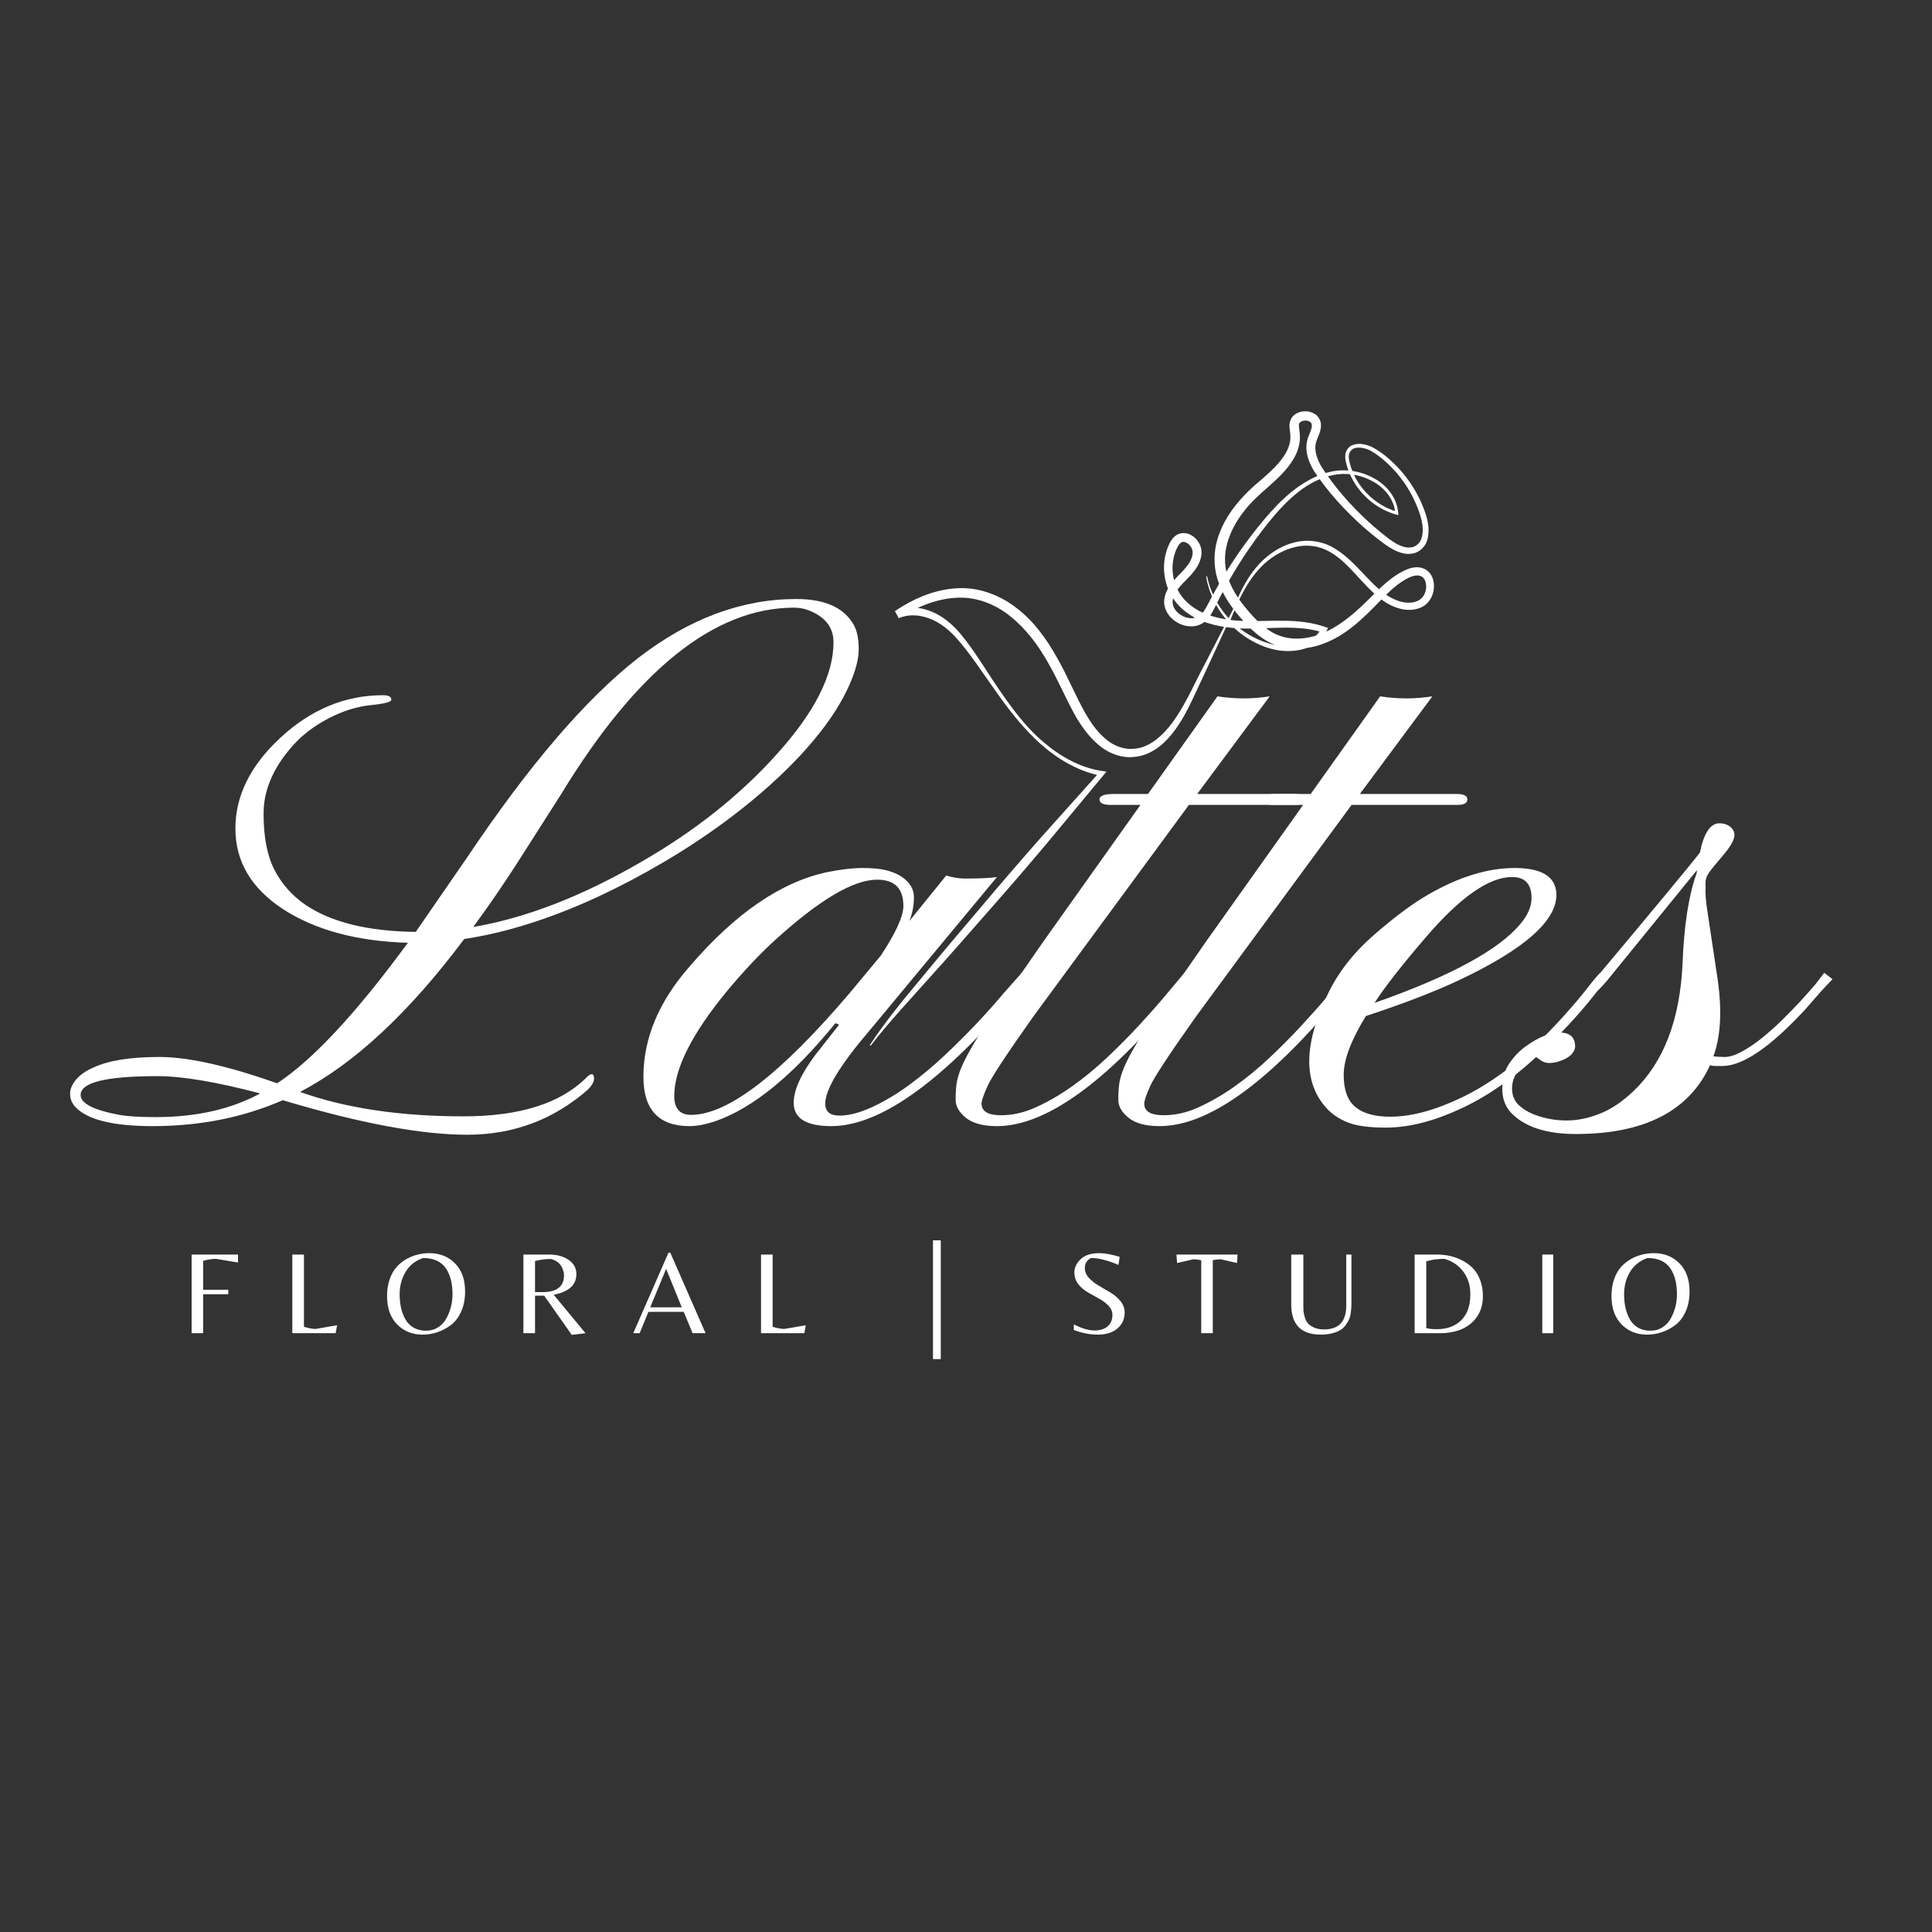 <svg version="1.0" preserveAspectRatio="xMidYMid meet" height="1000" viewBox="0 0 750 750" zoomAndPan="magnify" width="1000" xmlns:xlink="http://www.w3.org/1999/xlink" xmlns="http://www.w3.org/2000/svg"><rect x="0" y="0" width="750" height="750" fill="#333333" stroke="none"/><defs><g></g><clipPath id="be2b22e99a"><path clip-rule="nonzero" d="M 337 228 L 480 228 L 480 406 L 337 406 Z M 337 228"></path></clipPath><clipPath id="10b5f687d4"><path clip-rule="nonzero" d="M 427.602 107.227 L 576.148 198.867 L 417.098 456.695 L 268.547 365.055 Z M 427.602 107.227"></path></clipPath><clipPath id="56d63c15bc"><path clip-rule="nonzero" d="M 427.602 107.227 L 576.148 198.867 L 417.098 456.695 L 268.547 365.055 Z M 427.602 107.227"></path></clipPath><clipPath id="be63e996e7"><path clip-rule="nonzero" d="M 384.438 177.195 L 486.207 239.98 L 371.195 426.414 L 269.426 363.633 Z M 384.438 177.195"></path></clipPath><clipPath id="ff0a0c8db7"><path clip-rule="nonzero" d="M 451 159 L 557 159 L 557 253 L 451 253 Z M 451 159"></path></clipPath><clipPath id="a1b920018d"><path clip-rule="nonzero" d="M 427.602 107.227 L 576.148 198.867 L 417.098 456.695 L 268.547 365.055 Z M 427.602 107.227"></path></clipPath><clipPath id="f91f9617b2"><path clip-rule="nonzero" d="M 427.602 107.227 L 576.148 198.867 L 417.098 456.695 L 268.547 365.055 Z M 427.602 107.227"></path></clipPath><clipPath id="d6aa131b29"><path clip-rule="nonzero" d="M 489.344 146.734 L 575.453 199.855 L 522.797 285.215 L 436.688 232.09 Z M 489.344 146.734"></path></clipPath></defs><g fill-opacity="1" fill="#ffffff"><g transform="translate(68.052, 436.864)"><g><path d="M 41.719 -9.766 C 26.352 -3.055 9.531 0.297 -8.75 0.297 C -24.301 0.297 -34.363 -2.234 -38.938 -7.297 C -40.207 -8.754 -40.844 -10.406 -40.844 -12.25 C -40.844 -14.094 -40.062 -15.938 -38.5 -17.781 C -36.945 -19.633 -34.711 -21.191 -31.797 -22.453 C -25.961 -25.18 -17.43 -26.547 -6.203 -26.547 C 5.023 -26.547 20.27 -23.141 39.531 -16.328 C 53.332 -25.367 70.25 -43.551 90.281 -70.875 C 70.445 -71.457 54.258 -75.832 41.719 -84 C 29.457 -92.07 23.328 -102.477 23.328 -115.219 C 23.328 -127.957 29.164 -139.723 40.844 -150.516 C 52.695 -161.492 65.969 -166.984 80.656 -166.984 C 82.789 -166.984 83.859 -166.398 83.859 -165.234 C 83.859 -164.359 81.18 -163.656 75.828 -163.125 C 70.484 -162.594 65.016 -160.867 59.422 -157.953 C 53.836 -155.035 49.195 -151.484 45.5 -147.297 C 38.008 -138.836 34.266 -130.086 34.266 -121.047 C 34.266 -112.004 35.648 -104.758 38.422 -99.312 C 41.203 -93.875 45.164 -89.352 50.312 -85.75 C 60.426 -78.852 74.77 -75.305 93.344 -75.109 L 113.172 -103.844 C 137.285 -139.812 159.453 -165.672 179.672 -181.422 C 199.41 -196.691 219.879 -204.328 241.078 -204.328 C 252.359 -204.328 259.848 -200.875 263.547 -193.969 C 264.711 -191.738 265.297 -188.676 265.297 -184.781 C 265.297 -180.895 264.004 -176.109 261.422 -170.422 C 258.848 -164.734 255.25 -158.922 250.625 -152.984 C 246.008 -147.055 240.539 -141.125 234.219 -135.188 C 227.906 -129.258 221.004 -123.523 213.516 -117.984 C 206.023 -112.441 198.07 -107.191 189.656 -102.234 C 181.25 -97.273 172.672 -92.754 163.922 -88.672 C 145.547 -80.211 128.289 -74.77 112.156 -72.344 C 90.758 -43.75 69.516 -23.961 48.422 -12.984 C 66.117 -6.66 87.266 -3.5 111.859 -3.5 C 133.641 -3.5 149.535 -8.504 159.547 -18.516 C 161.004 -19.973 161.93 -20.266 162.328 -19.391 C 163.004 -17.836 162.273 -15.992 160.141 -13.859 C 146.816 -2.191 131.207 3.641 113.312 3.641 C 95.426 3.641 71.562 -0.828 41.719 -9.766 Z M 115.656 -77 C 136.07 -80.5 157.703 -88.863 180.547 -102.094 C 201.555 -114.145 219.207 -128.145 233.5 -144.094 C 248.176 -160.332 255.516 -174.82 255.516 -187.562 C 255.516 -193.195 252.406 -197.281 246.188 -199.812 C 244.332 -200.582 242.336 -200.969 240.203 -200.969 C 209.285 -200.969 179.098 -176.758 149.641 -128.344 L 132.141 -100.922 C 126.598 -92.367 121.102 -84.395 115.656 -77 Z M -7 -19.109 C -26.832 -19.109 -36.75 -16.676 -36.75 -11.812 C -36.75 -8.508 -31.742 -5.93 -21.734 -4.078 C -18.523 -3.492 -13.805 -3.203 -7.578 -3.203 C 8.172 -3.203 21.68 -6.266 32.953 -12.391 C 16.035 -16.867 2.719 -19.109 -7 -19.109 Z M -7 -19.109"></path></g></g></g><g fill-opacity="1" fill="#ffffff"><g transform="translate(264.505, 436.864)"><g><path d="M 58.188 0.297 C 48.469 0.297 43.609 -2.719 43.609 -8.75 C 43.609 -13.707 46.426 -19.93 52.062 -27.422 L 61.25 -39.094 L 59.797 -39.672 C 43.461 -19.547 28.051 -6.906 13.562 -1.75 C 9.57 -0.383 6.117 0.297 3.203 0.297 C -8.754 0.297 -14.734 -6.07 -14.734 -18.812 C -14.734 -33.789 -8.754 -48.082 3.203 -61.688 C 20.898 -82.301 38.695 -94.504 56.594 -98.297 C 61.938 -99.367 66.504 -99.906 70.297 -99.906 C 74.086 -99.906 77.078 -99.633 79.266 -99.094 C 81.453 -98.562 83.375 -97.812 85.031 -96.844 C 88.531 -94.602 90.281 -91.852 90.281 -88.594 C 90.281 -85.344 89.695 -82.258 88.531 -79.344 L 102.812 -96.984 C 105.438 -96.203 107.867 -95.812 110.109 -95.812 C 115.848 -95.812 119.984 -96.008 122.516 -96.406 L 73.359 -37.188 C 61.691 -23.57 55.859 -13.992 55.859 -8.453 C 55.859 -5.348 57.703 -3.797 61.391 -3.797 C 65.086 -3.797 69.344 -4.91 74.156 -7.141 C 78.969 -9.379 83.754 -12.25 88.516 -15.75 C 93.285 -19.25 97.93 -23.133 102.453 -27.406 C 106.973 -31.688 111.156 -35.867 115 -39.953 C 118.844 -44.047 122.223 -47.844 125.141 -51.344 L 132.141 -59.219 L 135.203 -56.734 L 127.766 -48.281 C 99.754 -15.895 76.562 0.297 58.188 0.297 Z M 17.797 -52.219 C 4.086 -35.582 -2.766 -21.969 -2.766 -11.375 C -2.766 -6.508 -0.578 -4.078 3.797 -4.078 C 17.984 -4.078 38.445 -19.781 65.188 -51.188 L 77.438 -65.922 C 83.27 -74.766 86.188 -81.18 86.188 -85.172 C 86.188 -91.973 82.785 -95.375 75.984 -95.375 C 66.742 -95.375 53.473 -87.5 36.172 -71.75 C 30.234 -66.312 24.109 -59.801 17.797 -52.219 Z M 17.797 -52.219"></path></g></g></g><g fill-opacity="1" fill="#ffffff"><g transform="translate(395.619, 436.864)"><g><path d="M -14.578 -8.453 C -14.578 -5.535 -12.242 -4.031 -7.578 -3.938 C -2.91 -3.844 1.773 -4.863 6.484 -7 C 11.203 -9.133 15.895 -11.852 20.562 -15.156 C 25.227 -18.469 29.75 -22.188 34.125 -26.312 C 38.5 -30.445 42.582 -34.555 46.375 -38.641 C 50.164 -42.734 53.57 -46.578 56.594 -50.172 L 64.172 -59.219 L 67.375 -56.734 L 59.797 -47.984 C 32.672 -15.797 9.867 0.297 -8.609 0.297 C -13.953 0.297 -17.957 -0.77 -20.625 -2.906 C -23.301 -5.051 -24.641 -7.383 -24.641 -9.906 C -24.641 -12.438 -24.52 -14.531 -24.281 -16.188 C -24.039 -17.844 -23.531 -19.664 -22.75 -21.656 C -21.969 -23.645 -20.82 -26 -19.312 -28.719 C -17.812 -31.445 -15.797 -34.758 -13.266 -38.656 L 9.484 -71.469 L 47.109 -124.406 L 35.578 -124.406 C 32.66 -124.406 31.203 -125.109 31.203 -126.516 C 31.203 -127.93 33.051 -128.641 36.75 -128.641 L 50.031 -128.641 L 77 -166.547 C 83.812 -165.484 90.57 -165.484 97.281 -166.547 L 69.125 -128.641 L 106.75 -128.641 C 109.477 -128.641 110.844 -127.93 110.844 -126.516 C 110.844 -125.109 109.625 -124.406 107.188 -124.406 L 65.922 -124.406 L 5.547 -42.297 C -4.859 -27.609 -10.812 -18.562 -12.312 -15.156 C -13.82 -11.758 -14.578 -9.523 -14.578 -8.453 Z M -14.578 -8.453"></path></g></g></g><g fill-opacity="1" fill="#ffffff"><g transform="translate(458.77, 436.864)"><g><path d="M -14.578 -8.453 C -14.578 -5.535 -12.242 -4.031 -7.578 -3.938 C -2.91 -3.844 1.773 -4.863 6.484 -7 C 11.203 -9.133 15.895 -11.852 20.562 -15.156 C 25.227 -18.469 29.75 -22.188 34.125 -26.312 C 38.5 -30.445 42.582 -34.555 46.375 -38.641 C 50.164 -42.734 53.57 -46.578 56.594 -50.172 L 64.172 -59.219 L 67.375 -56.734 L 59.797 -47.984 C 32.672 -15.797 9.867 0.297 -8.609 0.297 C -13.953 0.297 -17.957 -0.77 -20.625 -2.906 C -23.301 -5.051 -24.641 -7.383 -24.641 -9.906 C -24.641 -12.438 -24.52 -14.531 -24.281 -16.188 C -24.039 -17.844 -23.531 -19.664 -22.75 -21.656 C -21.969 -23.645 -20.82 -26 -19.312 -28.719 C -17.812 -31.445 -15.797 -34.758 -13.266 -38.656 L 9.484 -71.469 L 47.109 -124.406 L 35.578 -124.406 C 32.66 -124.406 31.203 -125.109 31.203 -126.516 C 31.203 -127.93 33.051 -128.641 36.75 -128.641 L 50.031 -128.641 L 77 -166.547 C 83.812 -165.484 90.57 -165.484 97.281 -166.547 L 69.125 -128.641 L 106.75 -128.641 C 109.477 -128.641 110.844 -127.93 110.844 -126.516 C 110.844 -125.109 109.625 -124.406 107.188 -124.406 L 65.922 -124.406 L 5.547 -42.297 C -4.859 -27.609 -10.812 -18.562 -12.312 -15.156 C -13.82 -11.758 -14.578 -9.523 -14.578 -8.453 Z M -14.578 -8.453"></path></g></g></g><g fill-opacity="1" fill="#ffffff"><g transform="translate(521.921, 436.864)"><g><path d="M 56.359 -12.609 C 50.191 -8.672 43.535 -5.438 36.391 -2.906 C 29.242 -0.383 22.461 0.875 16.047 0.875 C 9.629 0.875 4.742 0.219 1.391 -1.094 C -1.961 -2.406 -4.711 -4.227 -6.859 -6.562 C -15.992 -16.477 -15.941 -31.113 -6.703 -50.469 C -2.723 -59.02 3.301 -66.816 11.375 -73.859 C 19.445 -80.91 26.547 -86.188 32.672 -89.688 C 44.535 -96.5 55.664 -99.906 66.062 -99.906 C 76.375 -99.906 81.77 -96.695 82.25 -90.281 C 82.938 -79.875 70.301 -68.547 44.344 -56.297 C 34.812 -51.828 22.801 -47.207 8.312 -42.438 C 2.57 -33.102 -0.297 -25.492 -0.297 -19.609 C -0.297 -13.734 1.234 -9.555 4.297 -7.078 C 7.359 -4.598 11.832 -3.359 17.719 -3.359 C 23.602 -3.359 29.973 -4.617 36.828 -7.141 C 43.68 -9.672 50.098 -12.879 56.078 -16.766 C 62.055 -20.66 67.473 -24.891 72.328 -29.453 C 77.191 -34.023 81.492 -38.398 85.234 -42.578 C 88.984 -46.766 92.047 -50.391 94.422 -53.453 C 96.805 -56.516 98.438 -58.438 99.312 -59.219 L 102.375 -56.734 C 101.113 -55.66 99.191 -53.473 96.609 -50.172 C 94.035 -46.867 90.781 -43.098 86.844 -38.859 C 82.906 -34.629 78.383 -30.18 73.281 -25.516 C 68.176 -20.848 62.535 -16.547 56.359 -12.609 Z M 11.672 -47.547 C 41.035 -57.848 59.945 -68.102 68.406 -78.312 C 71.219 -81.719 72.625 -85.023 72.625 -88.234 C 72.625 -93.68 70.098 -96.406 65.047 -96.406 C 56.098 -96.406 44.914 -88.578 31.5 -72.922 C 22.164 -62.035 15.555 -53.578 11.672 -47.547 Z M 11.672 -47.547"></path></g></g></g><g fill-opacity="1" fill="#ffffff"><g transform="translate(620.22, 436.864)"><g><path d="M 44.922 -26.828 C 46.086 -26.641 47.566 -26.547 49.359 -26.547 C 51.16 -26.547 53.328 -27.223 55.859 -28.578 C 58.391 -29.941 60.988 -31.691 63.656 -33.828 C 66.332 -35.973 68.984 -38.332 71.609 -40.906 C 74.234 -43.488 76.641 -45.969 78.828 -48.344 C 81.016 -50.727 82.938 -52.895 84.594 -54.844 L 87.938 -59.219 L 91.156 -56.734 C 89.988 -55.566 88.477 -53.961 86.625 -51.922 L 80.5 -44.922 C 66.988 -30.336 56.297 -23.047 48.422 -23.047 L 45.938 -23.047 C 45.164 -23.047 44.391 -23.141 43.609 -23.328 C 35.441 -5.535 18.086 3.359 -8.453 3.359 C -20.023 3.359 -28.438 0.586 -33.688 -4.953 C -35.926 -7.391 -37.047 -10.504 -37.047 -14.297 C -37.047 -18.086 -36.145 -21.316 -34.344 -23.984 C -32.539 -26.66 -30.426 -28.875 -28 -30.625 C -23.039 -34.219 -18.594 -36.016 -14.656 -36.016 C -10.719 -36.016 -8.75 -34.172 -8.75 -30.484 C -9.039 -27.953 -11.18 -26.055 -15.172 -24.797 C -16.43 -24.398 -17.664 -24.203 -18.875 -24.203 C -20.094 -24.203 -21.258 -24.613 -22.375 -25.438 C -23.5 -26.27 -24.398 -26.879 -25.078 -27.266 C -25.66 -26.68 -26.414 -26 -27.344 -25.219 C -28.27 -24.445 -29.172 -23.523 -30.047 -22.453 C -32.18 -19.828 -33.25 -17.129 -33.25 -14.359 C -33.25 -11.586 -32.32 -9.375 -30.469 -7.719 C -28.625 -6.07 -26.441 -4.812 -23.922 -3.938 C -20.129 -2.57 -16.164 -1.891 -12.031 -1.891 C -7.895 -1.891 -3.617 -2.766 0.797 -4.516 C 5.223 -6.266 9.578 -9.18 13.859 -13.266 C 25.617 -24.453 31.984 -41.031 32.953 -63 C 33.535 -77.781 35.336 -89.352 38.359 -97.719 C 38.453 -98.008 38.5 -98.445 38.5 -99.031 L 4.078 -56.734 C 2.141 -54.398 0.707 -52.891 -0.219 -52.203 C -1.145 -51.523 -1.609 -51.188 -1.609 -51.188 C -2.773 -51.094 -3.551 -51.383 -3.938 -52.062 C -4.133 -52.551 -3.695 -53.477 -2.625 -54.844 C 22.457 -84.781 36.555 -101.789 39.672 -105.875 C 41.223 -113.469 43.75 -117.266 47.25 -117.266 C 48.906 -117.266 50.289 -116.828 51.406 -115.953 C 52.531 -115.078 53.094 -113.957 53.094 -112.594 C 52.988 -110.738 51.504 -108.133 48.641 -104.781 C 45.773 -101.426 44.023 -99.285 43.391 -98.359 C 42.754 -97.441 42.336 -96.664 42.141 -96.031 C 41.953 -95.406 41.859 -94.801 41.859 -94.219 L 41.859 -92.469 C 41.766 -89.844 42.008 -86.727 42.594 -83.125 L 46.234 -58.922 C 48.367 -45.703 47.93 -35.004 44.922 -26.828 Z M 44.922 -26.828"></path></g></g></g><g clip-path="url(#be2b22e99a)"><g clip-path="url(#10b5f687d4)"><g clip-path="url(#56d63c15bc)"><g clip-path="url(#be63e996e7)"><path fill-rule="nonzero" fill-opacity="1" d="M 337.668 405.715 C 344.004 395.988 351.527 387.125 358.887 378.242 C 366.219 369.309 373.703 360.508 381.188 351.703 C 388.617 342.848 396.18 334.113 403.816 325.438 L 426.953 299.613 L 427.527 301.207 C 418.582 299.441 410.582 294.699 403.945 288.785 C 397.293 282.805 391.758 275.762 386.68 268.5 C 381.5 261.34 376.75 253.738 370.938 247.32 C 367.992 244.176 364.602 241.465 360.688 240.059 C 356.832 238.617 352.477 238.355 348.91 240.012 L 347.406 237.227 C 354.258 232.602 362.164 229.055 370.742 228.414 C 379.34 227.645 388.051 230.859 394.672 236.078 C 401.461 241.238 406.406 248.285 410.414 255.453 C 414.492 262.59 417.555 270.285 421.449 277.082 C 423.426 280.477 425.684 283.711 428.484 286.23 C 431.234 288.836 434.668 290.492 438.316 290.727 C 440.129 290.766 441.953 290.562 443.703 289.973 C 445.43 289.324 447.078 288.43 448.602 287.281 C 451.637 284.973 454.234 281.938 456.441 278.645 C 460.883 272.051 464.082 264.484 467.945 257.359 L 479.113 235.723 L 479.449 235.898 L 469.234 257.996 L 464.094 269.023 C 462.379 272.691 460.641 276.434 458.445 279.934 C 456.281 283.465 453.707 286.836 450.395 289.57 C 448.695 290.914 446.805 292.031 444.742 292.848 C 442.656 293.617 440.414 293.949 438.168 293.945 C 433.676 293.793 429.359 291.785 426.145 288.898 C 422.848 286.066 420.328 282.602 418.141 279.059 C 413.922 271.777 410.953 264.336 406.938 257.418 C 403.051 250.453 398.27 244.086 392.207 239.246 C 386.18 234.379 378.668 231.516 370.98 232.07 C 363.285 232.523 355.793 235.656 349.148 239.879 L 347.637 237.105 C 352.246 235.148 357.414 235.664 361.715 237.449 C 366.113 239.246 369.68 242.383 372.645 245.785 C 378.453 252.73 382.836 260.41 387.844 267.699 C 392.855 274.93 398.078 282.137 404.781 287.832 C 411.375 293.527 419.25 298.066 427.84 299.293 L 429.539 299.527 L 428.414 300.887 L 406.266 327.551 C 398.82 336.379 391.285 345.152 383.629 353.797 C 376.012 362.5 368.402 371.188 360.656 379.762 C 352.973 388.406 345.035 396.785 337.996 405.934 L 337.668 405.715" fill="#ffffff"></path></g></g></g></g><g clip-path="url(#ff0a0c8db7)"><g clip-path="url(#a1b920018d)"><g clip-path="url(#f91f9617b2)"><g clip-path="url(#d6aa131b29)"><path fill-rule="nonzero" fill-opacity="1" d="M 468.605 223.773 C 469.645 228.805 471.855 233.57 474.98 237.602 C 478.098 241.652 482.059 245.035 486.566 247.352 C 491.039 249.656 496.055 251.082 501 250.73 C 505.875 250.43 510.914 248.262 512.855 243.938 L 513.543 245.547 C 503.992 242.434 493.68 244.145 483.297 244.008 C 478.07 243.902 472.746 243.285 467.672 241.469 C 462.625 239.699 457.824 236.367 454.922 231.547 C 452.066 226.758 451.168 220.93 452.398 215.492 C 452.742 214.133 453.148 212.785 453.746 211.527 C 454.316 210.285 455.066 208.816 456.641 207.754 C 458.246 206.672 460.465 206.75 461.969 207.52 C 463.516 208.262 464.699 209.445 465.488 210.859 C 466.289 212.199 466.621 214.16 466.34 215.648 C 466.141 217.207 465.531 218.621 464.812 219.879 C 463.34 222.352 461.316 224.25 459.582 226.035 C 457.844 227.812 456.266 229.652 455.57 231.668 C 454.809 233.711 455.246 235.609 456.641 237.25 C 458.02 238.809 460.16 239.934 462.219 239.98 C 464.344 240.09 466.059 239.148 467.371 237.195 C 468.66 235.332 469.738 232.867 471.016 230.625 C 472.262 228.348 473.535 226.109 474.875 223.887 C 480.215 215.023 486.324 206.645 493.168 198.879 C 496.637 195.035 500.406 191.395 504.734 188.453 C 509.062 185.543 513.961 183.254 519.254 182.68 C 524.531 182.164 529.922 183.469 534.395 186.262 C 538.875 188.992 542.406 193.738 542.781 199.156 L 542.848 199.996 L 542.051 199.77 C 532.648 197.191 524.945 189.324 522.574 179.824 C 522.285 178.652 522.031 177.348 522.344 175.98 C 522.664 174.656 523.59 173.387 524.902 172.832 C 527.508 171.801 530.133 172.48 532.402 173.422 C 536.879 175.723 540.379 178.996 543.668 182.566 C 546.859 186.199 549.539 190.297 551.562 194.711 C 553.438 199.074 555.418 203.926 554.184 209.203 C 553.609 211.824 551.367 214.316 548.535 214.852 C 545.688 215.449 543.055 214.465 540.859 213.324 C 538.598 212.141 536.691 210.609 534.805 209.16 C 532.898 207.684 531.047 206.152 529.25 204.566 C 522.055 198.145 515.578 191.105 510.137 182.914 C 508.852 180.777 507.723 178.414 507.293 175.723 C 507.074 174.387 507.07 172.984 507.324 171.602 C 507.578 170.184 508.141 168.953 508.559 167.902 C 508.977 166.848 509.281 165.902 509.258 165.164 C 509.184 164.391 509.035 164.09 508.43 163.695 C 507.266 162.906 504.918 163.301 504.48 164.215 C 503.793 164.785 504.762 167.543 504.617 170.305 C 504.508 173.035 503.594 175.637 502.309 177.891 C 499.711 182.395 495.984 185.727 492.449 188.91 C 488.82 192.07 485.457 195.078 482.691 198.754 C 479.906 202.352 477.719 206.359 476.488 210.617 C 475.262 214.848 475.215 219.32 476.461 223.52 C 477.723 227.734 480.109 231.648 482.953 235.242 C 485.84 238.797 489.012 242.293 492.652 244.715 C 496.266 247.176 500.57 248.184 504.969 247.855 C 513.906 247.277 521.75 241.742 528.484 235.395 C 531.918 232.234 535.09 228.672 538.922 225.531 C 540.828 223.961 542.926 222.547 545.227 221.453 C 547.445 220.414 550.641 219.391 553.562 221.176 C 556.406 223.02 556.945 226.395 556.539 229.031 C 556.168 231.723 554.508 234.504 551.809 235.727 C 549.301 236.922 546.445 236.988 543.938 236.398 C 541.402 235.801 539.09 234.699 537.035 233.27 C 528.891 227.504 524.16 218.672 516.117 214.168 C 512.18 211.914 507.477 211.27 503.016 212.301 C 498.57 213.312 494.398 215.625 490.949 218.719 C 484.016 225.047 480.23 234.117 476.781 242.859 L 476.422 242.727 C 479.59 233.863 483 224.598 490.012 217.715 C 493.512 214.367 497.801 211.688 502.617 210.535 C 507.398 209.305 512.738 209.945 517.109 212.336 C 525.93 217.176 530.891 226.066 538.469 231.113 C 542.133 233.531 546.922 234.98 550.57 233.141 C 552.223 232.352 553.32 230.57 553.574 228.582 C 553.859 226.652 553.234 224.566 551.914 223.844 C 550.629 222.996 548.562 223.422 546.637 224.391 C 544.668 225.371 542.82 226.676 541.086 228.137 C 537.613 231.098 534.504 234.703 531.004 238.051 C 527.547 241.387 523.828 244.633 519.523 247.129 C 515.227 249.652 510.355 251.406 505.25 251.762 C 500.184 252.195 494.75 250.934 490.488 248.02 C 486.191 245.172 482.91 241.504 479.816 237.738 C 476.766 233.906 474.066 229.586 472.582 224.672 C 471.094 219.77 471.141 214.359 472.559 209.5 C 475.406 199.66 482.59 191.98 489.879 186.016 C 493.402 182.914 496.863 179.773 499.055 176.023 C 500.133 174.156 500.824 172.176 500.93 170.137 C 500.957 169.09 500.902 168.207 500.699 166.93 C 500.512 165.734 500.359 163.922 501.414 162.234 C 502.465 160.617 504.176 159.938 505.691 159.723 C 507.242 159.531 508.824 159.781 510.301 160.637 C 511.809 161.426 512.871 163.496 512.801 165.102 C 512.816 166.738 512.273 168.086 511.82 169.223 C 510.801 171.48 510.395 173.105 510.723 175.219 C 511 177.234 511.879 179.281 513.004 181.215 C 517.934 188.93 524.277 196.152 531.148 202.461 C 532.879 204.043 534.664 205.57 536.48 207.043 C 538.332 208.523 540.125 210 542.062 211.055 C 543.992 212.121 546.145 212.848 548.035 212.453 C 549.934 212.105 551.43 210.602 551.934 208.594 C 553.043 204.445 551.445 199.777 549.656 195.559 C 547.816 191.285 545.328 187.309 542.32 183.754 C 539.285 180.289 535.707 176.93 531.777 174.809 C 529.781 173.91 527.363 173.355 525.484 174.129 C 524.559 174.516 523.953 175.344 523.699 176.305 C 523.473 177.281 523.637 178.391 523.91 179.496 C 526.074 188.496 533.41 196.121 542.363 198.633 L 541.617 199.238 C 541.312 194.25 537.961 189.898 533.727 187.34 C 529.469 184.746 524.336 183.566 519.406 184.102 C 514.453 184.691 509.734 186.863 505.645 189.758 C 501.535 192.691 497.949 196.32 494.633 200.172 C 488.086 207.98 482.246 216.414 477.188 225.246 C 475.914 227.449 474.695 229.691 473.52 231.957 C 472.312 234.203 471.414 236.5 469.848 238.918 C 469.059 240.109 468.039 241.219 466.645 242.074 C 465.234 242.867 463.641 243.215 462.117 243.156 C 459.039 243.066 456.238 241.605 454.199 239.375 C 453.207 238.227 452.426 236.824 452.086 235.254 C 451.727 233.652 451.973 231.992 452.453 230.609 C 453.453 227.723 455.371 225.594 457.172 223.711 C 459 221.832 460.73 220.121 461.875 218.152 C 462.984 216.18 463.434 214.105 462.461 212.551 C 461.555 210.84 459.5 209.832 458.473 210.637 C 457.262 211.395 456.199 214.121 455.664 216.25 C 454.578 220.82 455.301 225.852 457.684 229.906 C 460.082 233.969 464.148 236.941 468.73 238.578 C 473.328 240.281 478.344 240.934 483.359 241.074 C 493.371 241.316 504.086 239.816 514.289 243.332 L 515.551 243.758 L 514.965 244.938 C 513.691 247.516 511.52 249.574 509.023 250.777 C 506.527 252.039 503.801 252.586 501.117 252.715 C 495.688 252.996 490.387 251.285 485.832 248.688 C 481.207 246.102 477.254 242.441 474.219 238.176 C 471.152 233.914 469.082 228.973 468.211 223.836 L 468.605 223.773" fill="#ffffff"></path></g></g></g></g><g fill-opacity="1" fill="#ffffff"><g transform="translate(70.229, 517.549)"><g><path d="M 8.625 -16.875 L 18.391 -16.875 L 18.391 -15.125 L 8.625 -15.125 L 8.625 0 L 4.156 0 L 4.156 -30.531 L 22.172 -30.531 L 22.172 -27.438 L 13.641 -28.859 C 12.109 -28.859 10.438 -28.598 8.625 -28.078 Z M 8.625 -16.875"></path></g></g></g><g fill-opacity="1" fill="#ffffff"><g transform="translate(109.321, 517.549)"><g><path d="M 4.156 0 L 4.156 -30.531 L 8.672 -30.531 L 8.672 -2.484 C 10.547 -1.93 12.051 -1.656 13.188 -1.656 L 21.531 -3.094 L 20.984 0 Z M 4.156 0"></path></g></g></g><g fill-opacity="1" fill="#ffffff"><g transform="translate(148.69, 517.549)"><g><path d="M 18.031 -31.078 C 22.02 -31.078 25.32 -29.758 27.938 -27.125 C 30.551 -24.5 31.859 -20.852 31.859 -16.188 C 31.859 -13.176 31.332 -10.539 30.281 -8.281 C 29.238 -6.02 27.875 -4.273 26.188 -3.047 C 22.895 -0.648 19.266 0.547 15.297 0.547 C 11.336 0.547 8.055 -0.781 5.453 -3.438 C 2.859 -6.094 1.562 -9.758 1.562 -14.438 C 1.562 -16.863 1.906 -19.051 2.594 -21 C 3.289 -22.957 4.203 -24.551 5.328 -25.781 C 6.453 -27.008 7.75 -28.035 9.219 -28.859 C 11.926 -30.336 14.863 -31.078 18.031 -31.078 Z M 8.766 -5.25 C 9.555 -3.906 10.629 -2.852 11.984 -2.094 C 13.336 -1.344 14.895 -0.969 16.656 -0.969 C 18.426 -0.969 20.004 -1.41 21.391 -2.297 C 22.773 -3.191 23.852 -4.363 24.625 -5.812 C 26.188 -8.695 26.969 -11.801 26.969 -15.125 C 26.969 -19.207 26.156 -22.492 24.531 -24.984 C 22.719 -27.785 19.719 -29.188 15.531 -29.188 C 12.551 -28.145 10.289 -26.348 8.75 -23.797 C 7.219 -21.242 6.453 -18.352 6.453 -15.125 C 6.453 -11.188 7.223 -7.895 8.766 -5.25 Z M 8.766 -5.25"></path></g></g></g><g fill-opacity="1" fill="#ffffff"><g transform="translate(199.028, 517.549)"><g><path d="M 8.672 -14.578 L 8.672 0 L 4.156 0 L 4.156 -30.531 L 14.109 -30.531 C 17.211 -30.531 19.754 -29.836 21.734 -28.453 C 23.723 -27.066 24.719 -25.242 24.719 -22.984 C 24.719 -20.723 23.926 -18.938 22.344 -17.625 C 20.758 -16.32 18.613 -15.426 15.906 -14.938 L 28.266 0 L 22.922 0.641 L 12.219 -14.578 Z M 8.672 -15.953 L 11.625 -15.953 C 17.156 -15.953 19.922 -18.133 19.922 -22.5 C 19.922 -23.238 19.734 -24.066 19.359 -24.984 C 18.66 -26.922 17.156 -28.195 14.844 -28.812 C 12.758 -28.812 10.703 -28.551 8.672 -28.031 Z M 8.672 -15.953"></path></g></g></g><g fill-opacity="1" fill="#ffffff"><g transform="translate(245.356, 517.549)"><g><path d="M 0.469 0 L 14.156 -31.266 L 14.844 -31.266 L 28.547 0 L 23.516 0 L 20.062 -8.297 L 6.359 -8.297 L 2.953 0 Z M 7.062 -10.047 L 19.312 -10.047 L 13.234 -24.984 Z M 7.062 -10.047"></path></g></g></g><g fill-opacity="1" fill="#ffffff"><g transform="translate(291.27, 517.549)"><g><path d="M 4.156 0 L 4.156 -30.531 L 8.672 -30.531 L 8.672 -2.484 C 10.547 -1.93 12.051 -1.656 13.188 -1.656 L 21.531 -3.094 L 20.984 0 Z M 4.156 0"></path></g></g></g><g fill-opacity="1" fill="#ffffff"><g transform="translate(330.638, 517.549)"><g></g></g></g><g fill-opacity="1" fill="#ffffff"><g transform="translate(359.084, 517.549)"><g><path d="M 3.094 -36.062 L 6.125 -36.062 L 6.125 10.047 L 3.094 10.047 Z M 3.094 -36.062"></path></g></g></g><g fill-opacity="1" fill="#ffffff"><g transform="translate(385.224, 517.549)"><g></g></g></g><g fill-opacity="1" fill="#ffffff"><g transform="translate(413.669, 517.549)"><g><path d="M 7.469 -25.219 C 7.469 -23.863 8 -22.609 9.062 -21.453 C 10.125 -20.305 11.414 -19.297 12.938 -18.422 C 14.457 -17.547 15.969 -16.656 17.469 -15.75 C 18.977 -14.844 20.266 -13.727 21.328 -12.406 C 22.391 -11.082 22.922 -9.617 22.922 -8.016 C 22.922 -5.492 21.988 -3.438 20.125 -1.844 C 18.27 -0.25 15.758 0.547 12.594 0.547 C 9.426 0.547 6.289 -0.051 3.188 -1.25 L 3.188 -3.406 C 6.32 -1.844 8.988 -1.062 11.188 -1.062 C 13.383 -1.062 15.098 -1.598 16.328 -2.672 C 17.555 -3.742 18.172 -5.234 18.172 -7.141 C 18.172 -8.43 17.66 -9.609 16.641 -10.672 C 15.629 -11.734 14.398 -12.656 12.953 -13.438 C 11.516 -14.219 10.07 -15.023 8.625 -15.859 C 7.176 -16.691 5.941 -17.742 4.922 -19.016 C 3.91 -20.297 3.406 -21.844 3.406 -23.656 C 3.406 -25.469 4.211 -27.156 5.828 -28.719 C 7.441 -30.289 9.848 -31.078 13.047 -31.078 C 15.141 -31.078 17.785 -30.598 20.984 -29.641 L 20.516 -26.516 C 16.367 -28.297 12.82 -29.188 9.875 -29.188 C 8.27 -28.414 7.469 -27.094 7.469 -25.219 Z M 7.469 -25.219"></path></g></g></g><g fill-opacity="1" fill="#ffffff"><g transform="translate(456.218, 517.549)"><g><path d="M 14.578 0 L 10.094 0 L 10.094 -28.312 C 9.051 -28.562 8.008 -28.688 6.969 -28.688 L 0.734 -27.25 L 0.469 -30.531 L 24.203 -30.531 L 23.984 -27.25 L 17.703 -28.688 C 16.66 -28.688 15.617 -28.562 14.578 -28.312 Z M 14.578 0"></path></g></g></g><g fill-opacity="1" fill="#ffffff"><g transform="translate(497.799, 517.549)"><g><path d="M 26.828 -30.531 L 26.828 -11.797 C 26.828 -8.941 26.52 -6.789 25.906 -5.344 C 25.633 -4.695 25.195 -3.969 24.594 -3.156 C 24 -2.344 23.301 -1.691 22.5 -1.203 C 20.469 -0.035 17.93 0.547 14.891 0.547 C 7.266 0.547 3.453 -3.367 3.453 -11.203 L 3.453 -30.531 L 8.156 -30.531 L 8.156 -10.828 C 8.156 -9.941 8.172 -9.223 8.203 -8.672 C 8.234 -8.117 8.395 -7.332 8.688 -6.312 C 8.977 -5.301 9.379 -4.488 9.891 -3.875 C 10.398 -3.258 11.195 -2.703 12.281 -2.203 C 13.375 -1.711 14.676 -1.469 16.188 -1.469 C 21.938 -1.469 24.812 -4.547 24.812 -10.703 L 24.812 -30.531 Z M 26.828 -30.531"></path></g></g></g><g fill-opacity="1" fill="#ffffff"><g transform="translate(545.003, 517.549)"><g><path d="M 4.156 0 L 4.156 -30.531 L 12.859 -30.531 C 16.492 -30.531 19.77 -29.758 22.688 -28.219 C 24.25 -27.414 25.613 -26.414 26.781 -25.219 C 27.957 -24.02 28.895 -22.488 29.594 -20.625 C 30.301 -18.77 30.656 -16.707 30.656 -14.438 C 30.656 -11.176 29.844 -8.422 28.219 -6.172 C 25.238 -2.055 20.41 0 13.734 0 Z M 12.812 -1.562 C 16.719 -1.562 19.852 -2.711 22.219 -5.016 C 24.594 -7.328 25.781 -10.711 25.781 -15.172 C 25.781 -18.609 24.844 -21.551 22.969 -24 C 21.094 -26.445 18.66 -28.066 15.672 -28.859 C 13.004 -28.859 10.672 -28.535 8.672 -27.891 L 8.672 -1.984 C 9.648 -1.703 11.031 -1.562 12.812 -1.562 Z M 12.812 -1.562"></path></g></g></g><g fill-opacity="1" fill="#ffffff"><g transform="translate(594.558, 517.549)"><g><path d="M 8.391 -30.531 L 8.391 0 L 4.156 0 L 4.156 -30.531 Z M 8.391 -30.531"></path></g></g></g><g fill-opacity="1" fill="#ffffff"><g transform="translate(624.017, 517.549)"><g><path d="M 18.031 -31.078 C 22.02 -31.078 25.32 -29.758 27.938 -27.125 C 30.551 -24.5 31.859 -20.852 31.859 -16.188 C 31.859 -13.176 31.332 -10.539 30.281 -8.281 C 29.238 -6.02 27.875 -4.273 26.188 -3.047 C 22.895 -0.648 19.266 0.547 15.297 0.547 C 11.336 0.547 8.055 -0.781 5.453 -3.438 C 2.859 -6.094 1.562 -9.758 1.562 -14.438 C 1.562 -16.863 1.906 -19.051 2.594 -21 C 3.289 -22.957 4.203 -24.551 5.328 -25.781 C 6.453 -27.008 7.75 -28.035 9.219 -28.859 C 11.926 -30.336 14.863 -31.078 18.031 -31.078 Z M 8.766 -5.25 C 9.555 -3.906 10.629 -2.852 11.984 -2.094 C 13.336 -1.344 14.895 -0.969 16.656 -0.969 C 18.426 -0.969 20.004 -1.41 21.391 -2.297 C 22.773 -3.191 23.852 -4.363 24.625 -5.812 C 26.188 -8.695 26.969 -11.801 26.969 -15.125 C 26.969 -19.207 26.156 -22.492 24.531 -24.984 C 22.719 -27.785 19.719 -29.188 15.531 -29.188 C 12.551 -28.145 10.289 -26.348 8.75 -23.797 C 7.219 -21.242 6.453 -18.352 6.453 -15.125 C 6.453 -11.188 7.223 -7.895 8.766 -5.25 Z M 8.766 -5.25"></path></g></g></g><g fill-opacity="1" fill="#ffffff"><g transform="translate(674.366, 517.549)"><g></g></g></g></svg>
